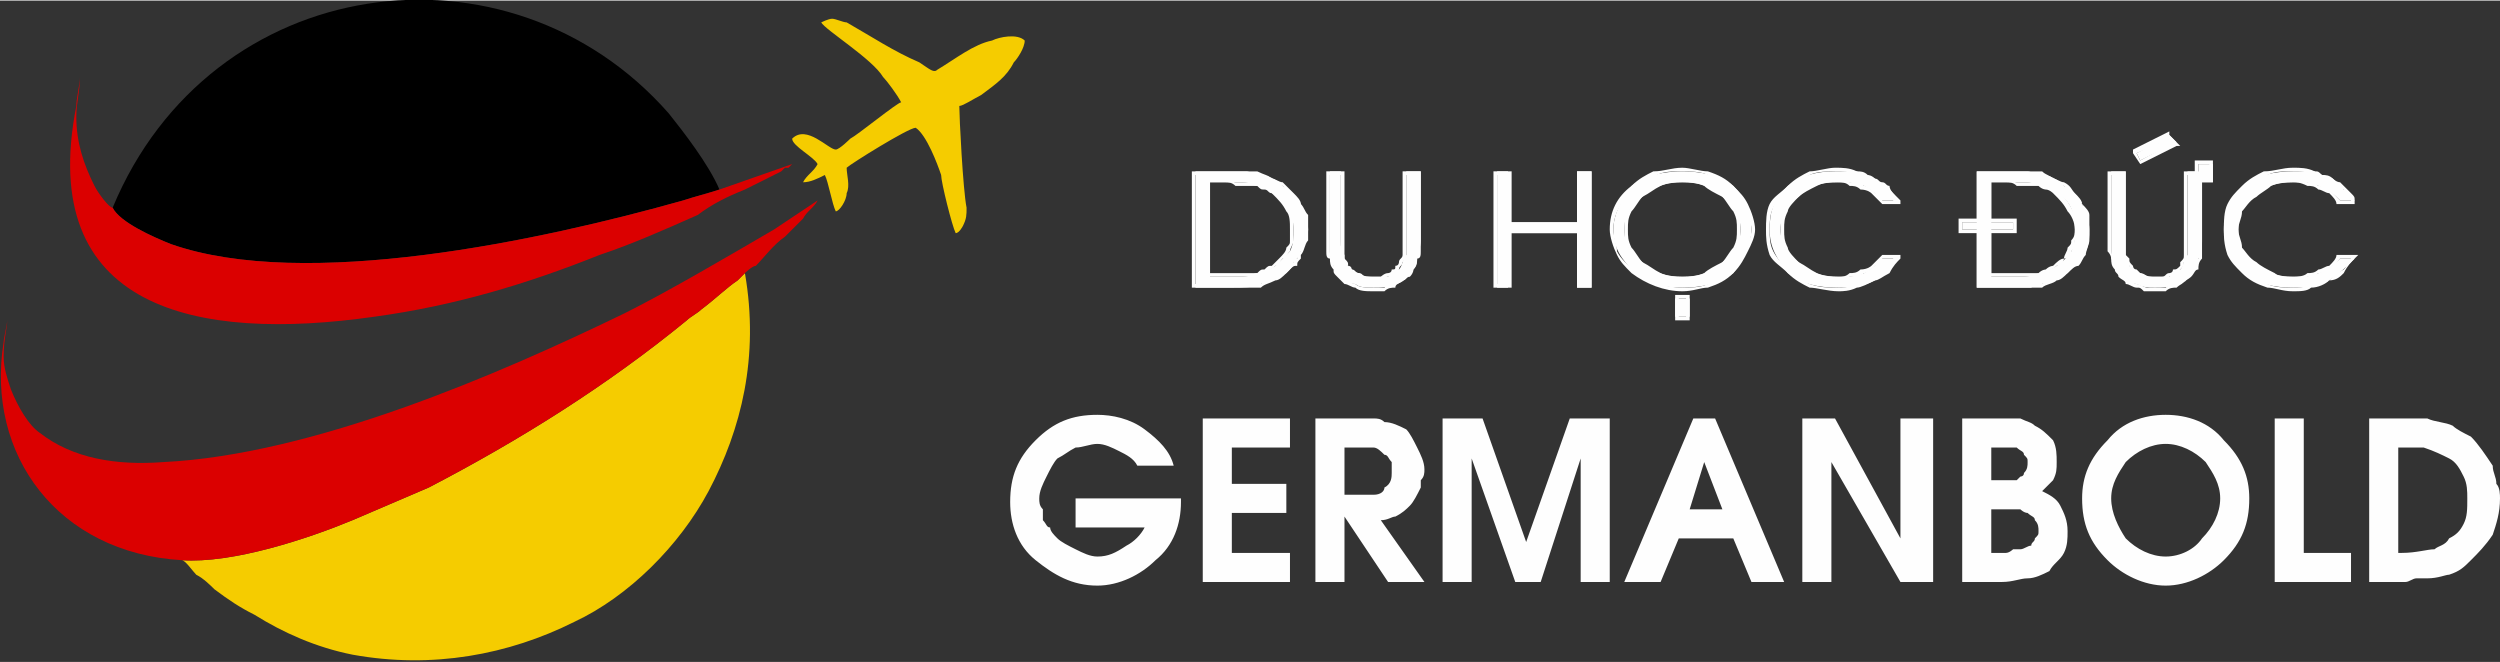 <?xml version="1.0" encoding="UTF-8"?>
<!DOCTYPE svg PUBLIC "-//W3C//DTD SVG 1.1//EN" "http://www.w3.org/Graphics/SVG/1.1/DTD/svg11.dtd">
<!-- Creator: CorelDRAW X7 -->
<svg xmlns="http://www.w3.org/2000/svg" xml:space="preserve" width="200px" height="53px" version="1.1" style="shape-rendering:geometricPrecision; text-rendering:geometricPrecision; image-rendering:optimizeQuality; fill-rule:evenodd; clip-rule:evenodd"
viewBox="0 0 688 182"
 xmlns:xlink="http://www.w3.org/1999/xlink">
 <rect x="0" y="0" width="688" height="182" fill="#333333" stroke="none"/>
 <defs>
  <style type="text/css">
   <![CDATA[
    .fil0 {fill:black}
    .fil2 {fill:#DB0000}
    .fil1 {fill:#F5CC00}
    .fil3 {fill:#F5CC00}
    .fil4 {fill:#FEFEFE;fill-rule:nonzero}
   ]]>
  </style>
 </defs>
 <g id="Layer_x0020_1">
  <g id="_2423944109088">
   <path class="fil0" d="M31 57c2,4 11,8 16,10 37,13 102,-1 141,-12 3,-1 7,-2 10,-3 -3,-7 -10,-16 -14,-21 -44,-50 -126,-39 -153,26z"/>
   <path class="fil1" d="M50 154c1,0 3,3 4,4 2,1 4,3 5,4 4,3 7,5 11,7 8,5 17,9 27,11 22,4 43,0 61,-9 15,-7 29,-21 37,-36 9,-17 14,-37 10,-60 -1,1 -1,1 -2,2 -3,2 -6,5 -10,8 -1,1 -3,2 -4,3 -22,18 -46,33 -71,46 -7,3 -14,6 -21,9 -12,5 -33,12 -47,11z"/>
   <path class="fil2" d="M50 154c14,1 35,-6 47,-11 7,-3 14,-6 21,-9 25,-13 49,-28 71,-46 1,-1 3,-2 4,-3 4,-3 7,-6 10,-8 1,-1 1,-1 2,-2 0,0 2,-2 3,-2 2,-2 5,-6 8,-8 1,-1 3,-3 5,-5 1,-2 3,-3 4,-5l-12 8c-12,7 -29,17 -41,23 -35,17 -86,39 -127,41 -13,1 -25,-1 -34,-8 -3,-2 -6,-7 -8,-12 -1,-3 -2,-6 -2,-9 0,-5 1,-8 1,-10 0,1 -1,5 -1,6 -5,31 15,58 49,60z"/>
   <path class="fil2" d="M198 52c-3,1 -7,2 -10,3 -39,11 -104,25 -141,12 -5,-2 -14,-6 -16,-10 -1,0 -4,-4 -5,-6 -3,-6 -5,-12 -5,-19 0,-4 1,-7 1,-11 0,2 -1,6 -1,8 -11,56 33,65 82,58 22,-3 42,-9 62,-17 9,-3 18,-7 27,-11 4,-3 8,-5 13,-7l10 -5c0,0 1,-1 1,-1 0,0 1,0 1,0 1,-1 0,0 1,-1 -3,1 -17,6 -20,7z"/>
   <path class="fil3" d="M226 6c1,2 14,10 17,15 1,1 4,5 5,7 -1,0 -12,9 -14,10 0,0 -3,3 -4,3 -2,0 -8,-7 -12,-3 0,2 6,5 7,7 -1,2 -3,3 -4,5 2,0 4,-1 6,-2 1,2 2,8 3,10 1,0 3,-3 3,-5 1,-2 0,-5 0,-7 1,-1 17,-11 19,-11 3,2 6,10 7,13 0,2 3,14 4,16 1,0 2,-2 2,-2 1,-2 1,-3 1,-5 -1,-5 -2,-25 -2,-28 1,0 4,-2 6,-3 4,-3 7,-5 9,-9 1,-1 3,-4 3,-6 -2,-2 -7,-1 -9,0 -5,1 -10,5 -15,8 -1,1 -2,0 -5,-2 -7,-3 -13,-7 -20,-11 -1,0 -3,-1 -4,-1 -1,0 -3,1 -3,1z"/>
  </g>
  <g id="_2424067206768">
   <path class="fil4" d="M329 79l0 -32 10 0c1,0 3,0 4,0 1,0 2,1 3,1 3,0 5,1 7,3 2,1 4,3 5,5 1,2 2,5 2,7 0,2 -1,4 -2,6 0,1 -1,2 -2,3 0,1 -1,2 -2,3 -2,1 -4,2 -7,3 -2,1 -5,1 -8,1l-10 0zm4 -3l4 0c2,0 4,0 5,0 2,0 3,-1 4,-1 2,0 3,-1 5,-2 1,-1 3,-3 4,-4 1,-2 1,-4 1,-6 0,-4 -2,-8 -6,-10 -1,-1 -2,-2 -4,-2 -1,0 -2,-1 -4,-1 -1,0 -3,0 -5,0l-4 0 0 26zm33 -29l3 0 0 19c0,2 0,3 1,4 0,1 0,2 1,3 1,1 2,2 3,2 1,1 3,1 4,1 1,0 3,0 4,0 1,-1 2,-2 3,-2 1,-1 1,-3 2,-4 0,-1 0,-2 0,-4l0 -19 4 0 0 19c0,2 -1,4 -1,5 0,2 -1,3 -2,4 -1,2 -3,3 -4,3 -2,1 -4,1 -6,1 -2,0 -4,0 -5,-1 -2,0 -3,-1 -4,-2 -2,-2 -2,-3 -3,-5 0,-1 0,-3 0,-5l0 -19zm46 32l0 -32 3 0 0 14 19 0 0 -14 4 0 0 32 -4 0 0 -15 -19 0 0 15 -3 0zm51 -32c5,0 10,1 14,4 3,3 5,7 5,12 0,4 -2,8 -5,12 -4,3 -9,4 -14,4 -5,0 -10,-1 -13,-4 -4,-4 -6,-7 -6,-12 0,-4 2,-8 5,-12 4,-3 9,-4 14,-4zm0 3c-4,0 -8,1 -11,4 -3,2 -5,5 -5,9 0,4 2,7 5,9 3,3 7,4 11,4 4,0 8,-1 11,-4 3,-2 5,-5 5,-9 0,-4 -2,-7 -5,-9 -3,-3 -7,-4 -11,-4zm-2 37l0 -5 4 0 0 5 -4 0zm61 -32l-4 0c-1,-1 -3,-3 -5,-4 -3,-1 -5,-1 -7,-1 -5,0 -8,1 -11,4 -3,2 -5,5 -5,9 0,4 2,7 5,9 3,3 7,4 11,4 2,0 5,0 7,-1 2,-1 4,-3 5,-4l4 0c-1,2 -3,4 -6,6 -4,2 -7,2 -10,2 -6,0 -10,-1 -14,-4 -3,-4 -5,-7 -5,-12 0,-5 1,-8 5,-12 4,-3 8,-4 13,-4 2,0 4,0 6,0 2,1 3,1 5,2 1,1 3,2 4,3 1,1 2,2 2,3zm26 21l5 0c2,0 3,0 4,0 2,0 3,-1 5,-1 1,0 2,-1 4,-2 2,-1 3,-3 4,-4 1,-2 1,-4 1,-6 0,-4 -1,-8 -5,-10 -2,-1 -3,-2 -4,-2 -1,0 -3,-1 -4,-1 -2,0 -3,0 -5,0l-5 0 0 11 6 0 0 2 -6 0 0 13zm6 3l-10 0 0 -16 -4 0 0 -2 4 0 0 -14 10 0c2,0 3,0 4,0 1,0 2,1 4,1 2,0 4,1 6,3 2,1 4,3 5,5 1,2 2,5 2,7 0,2 0,4 -1,6 -1,2 -3,4 -5,6 -2,1 -4,2 -7,3 -1,0 -2,0 -3,1 -1,0 -2,0 -2,0 -1,0 -2,0 -3,0zm52 -29l0 16c0,2 0,4 -1,5 0,2 -1,3 -2,4 -1,2 -2,3 -4,3 -2,1 -4,1 -6,1 -2,0 -3,0 -5,-1 -2,0 -3,-1 -4,-2 -1,-2 -2,-3 -3,-5 0,-1 0,-3 0,-5l0 -19 4 0 0 19c0,2 0,3 0,4 0,1 1,2 1,3 1,1 2,2 3,2 2,1 3,1 4,1 2,0 3,0 4,0 1,-1 2,-2 3,-2 1,-1 1,-3 2,-4 0,-1 0,-2 0,-4l0 -19 3 0 0 -2 4 0 0 5 -3 0zm-18 -8l9 -5 2 2 -10 5 -1 -2zm60 13l-4 0c-1,-1 -3,-3 -6,-4 -2,-1 -4,-1 -7,-1 -4,0 -8,1 -11,4 -3,2 -4,5 -4,9 0,4 1,7 4,9 4,3 7,4 11,4 3,0 5,0 7,-1 3,-1 5,-3 6,-4l4 0c-2,2 -4,4 -7,6 -3,2 -6,2 -10,2 -5,0 -10,-1 -13,-4 -4,-4 -6,-7 -6,-12 0,-5 2,-8 6,-12 3,-3 8,-4 13,-4 2,0 4,0 6,0 1,1 3,1 5,2 1,1 2,2 3,3 2,1 2,2 3,3z"/>
   <path class="fil4" d="M328 79l0 -32 0 0 1 0 10 0c0,0 1,0 2,0 0,0 1,0 2,0 0,0 1,0 2,0 0,0 1,0 1,0l0 0c2,1 3,1 4,2 1,0 2,1 3,1l0 0c1,1 2,2 3,3 1,1 2,2 2,3l0 0c1,1 1,2 2,3 0,2 0,3 0,4 0,1 0,2 0,3 -1,1 -1,3 -2,4l0 0c0,0 0,1 0,1 -1,1 -1,1 -1,2l0 0c-1,0 -1,0 -2,1 0,0 -1,1 -1,1l0 0c-1,1 -2,2 -3,2 -2,1 -3,1 -4,2l0 0c-1,0 -2,0 -4,0 -1,0 -3,0 -4,0l-10 0 -1 0 0 0zm1 -31l0 30 10 0c1,0 3,0 4,0 1,0 3,0 4,0l0 0c1,-1 2,-1 3,-2 1,0 2,-1 3,-2l0 0c1,0 1,0 2,-1 0,0 0,-1 1,-1 0,0 0,-1 1,-1 0,-1 0,-1 1,-2l0 0c0,-1 0,-2 1,-3 0,-1 0,-2 0,-3 0,-1 0,-2 0,-3 -1,-1 -1,-2 -2,-4l0 0c0,-1 -1,-2 -2,-2 0,-1 -1,-2 -2,-3l0 0c-1,0 -2,-1 -3,-2 -2,0 -3,0 -4,-1l0 0c0,0 -1,0 -2,0 0,0 -1,0 -1,0 -1,0 -2,0 -2,0 -1,0 -2,0 -2,0l-10 0zm4 27l4 0c1,0 2,0 3,0 1,0 1,0 2,0l0 0c1,0 1,0 2,0 1,0 1,0 2,0l0 0c1,-1 1,-1 2,-1 1,-1 1,-1 2,-1 1,-1 2,-2 2,-2 1,-1 2,-2 2,-3 1,-1 1,-1 1,-2 0,-1 0,-2 0,-3 0,-2 0,-4 -1,-5l0 0c-1,-2 -2,-3 -4,-5l0 0c-1,0 -1,-1 -2,-1l0 0c-1,0 -1,0 -2,-1 -1,0 -1,0 -2,0 0,0 -1,0 -2,0l0 0c-1,0 -1,0 -2,0 -1,-1 -2,-1 -3,-1l-4 0 0 25zm4 1l-5 0 0 0 0 0 0 -26 0 -1 0 0 5 0c1,0 2,1 3,1 1,0 2,0 2,0l0 0c1,0 2,0 2,0 1,0 2,0 2,0 1,1 2,1 3,1l0 0c0,1 1,1 2,1l0 0c2,2 3,3 4,5l0 0c1,2 1,4 1,6 0,1 0,2 0,3 0,1 -1,2 -1,3 -1,1 -1,2 -2,2 -1,1 -1,2 -2,2 -1,1 -2,1 -2,2 -1,0 -2,0 -3,1l0 0c0,0 -1,0 -2,0 -1,0 -1,0 -2,0 -1,0 -1,0 -2,0 -1,0 -2,0 -3,0zm29 -29l3 0 1 0 0 0 0 19c0,1 0,2 0,2 0,1 0,1 0,2l0 0c0,0 0,1 0,1 1,1 1,1 1,2 1,0 1,1 1,1 1,0 1,1 2,1l0 0c1,0 1,1 2,1 1,0 1,0 2,0 1,0 1,0 2,0 0,0 1,-1 2,-1l0 0c0,0 1,0 1,-1 1,0 1,0 1,-1l0 0c1,0 1,-1 1,-1 0,-1 1,-1 1,-2l0 0c0,0 0,-1 0,-2l0 0c0,0 0,-1 0,-2l0 -19 0 0 1 0 3 0 1 0 0 0 0 19c0,1 0,2 0,3l0 0c0,1 0,2 -1,2l0 0c0,1 0,2 -1,3 0,0 0,1 -1,2 -1,0 -1,1 -2,1 -1,1 -2,1 -2,2 -1,0 -2,0 -3,1l0 0c-1,0 -2,0 -3,0 -2,0 -4,0 -5,-1l0 0c-1,0 -2,-1 -3,-1 -1,-1 -1,-1 -2,-2l0 0c-1,-1 -1,-1 -1,-2 -1,-1 -1,-2 -1,-3l0 0c-1,0 -1,-1 -1,-2 0,-1 0,-2 0,-3l0 -19 0 0 1 0zm3 1l-3 0 0 18c0,1 0,2 0,3 0,1 0,2 1,2l0 0c0,1 0,2 0,2 1,1 1,2 2,2l0 0c0,1 1,1 2,2 0,0 1,1 2,1l0 0c1,1 3,1 5,1 1,0 2,0 3,0l0 0c1,-1 1,-1 2,-1 1,0 2,-1 2,-1 1,-1 2,-1 2,-2l0 0c1,-1 1,-1 2,-2 0,-1 0,-1 0,-2l0 0c1,-1 1,-1 1,-2 0,-1 0,-2 0,-3l0 -18 -3 0 0 18c0,1 0,2 0,2 0,1 0,2 0,2l0 0c0,1 -1,2 -1,2 0,1 -1,1 -1,2l0 0c0,0 -1,1 -1,1 -1,0 -1,1 -2,1l0 0c-1,0 -1,1 -2,1 -1,0 -1,0 -2,0 -1,0 -2,0 -2,0 -1,-1 -2,-1 -2,-1l0 0c-1,0 -2,-1 -2,-1 -1,-1 -1,-1 -1,-2 -1,0 -1,-1 -1,-1 -1,-1 -1,-1 -1,-2l0 0c0,0 0,-1 0,-2 0,0 0,-1 0,-2l0 -18zm42 31l0 -32 0 0 0 0 4 0 1 0 0 0 0 14 18 0 0 -14 0 0 0 0 4 0 0 0 0 0 0 32 0 0 0 0 -4 0 0 0 0 0 0 -15 -18 0 0 15 0 0 -1 0 -4 0 0 0 0 0zm1 -31l0 30 3 0 0 -14 0 -1 0 0 19 0 1 0 0 1 0 14 2 0 0 -30 -2 0 0 13 0 1 -1 0 -19 0 0 0 0 -1 0 -13 -3 0zm51 -2c2,0 5,1 7,1 3,1 5,2 7,4 2,2 3,3 4,5 1,2 2,5 2,7 0,2 -1,4 -2,6 -1,2 -2,4 -4,6l0 0c-2,2 -4,3 -7,4 -2,0 -4,1 -7,1 -5,0 -10,-2 -14,-5l0 0c-2,-2 -3,-3 -4,-5 -1,-2 -2,-5 -2,-7 0,-5 2,-9 6,-12 2,-2 4,-3 6,-4 3,0 5,-1 8,-1zm7 2c-2,-1 -5,-1 -7,-1 -3,0 -5,0 -7,1 -3,1 -5,2 -6,4 -4,3 -6,7 -6,11 0,2 1,4 1,6 1,2 3,4 5,5 3,3 8,5 13,5 2,0 5,0 7,-1 2,-1 4,-2 6,-4l0 0c2,-1 3,-3 4,-5 1,-2 2,-4 2,-6 0,-2 -1,-4 -2,-6 -1,-2 -2,-4 -4,-5 -2,-2 -4,-3 -6,-4zm-7 2c-2,0 -4,0 -6,1 -2,1 -3,2 -5,3 -1,1 -2,3 -3,4 -1,2 -1,3 -1,5 0,2 0,3 1,5 1,1 2,3 3,4 2,1 3,2 5,3 2,1 4,1 6,1 2,0 4,0 6,-1 1,-1 3,-2 5,-3 1,-1 2,-3 3,-4 1,-2 1,-3 1,-5 0,-2 0,-3 -1,-5l0 0c-1,-1 -2,-3 -3,-4 -2,-1 -4,-2 -5,-3 -2,-1 -4,-1 -6,-1zm-6 0c2,-1 4,-1 6,-1 2,0 4,0 6,1 2,1 4,2 5,3 2,2 3,3 4,5l0 0c1,1 1,3 1,5 0,2 0,4 -1,5 -1,2 -2,3 -4,5 -1,1 -3,2 -5,3 -2,1 -4,1 -6,1 -2,0 -4,0 -6,-1 -2,-1 -4,-2 -5,-3 -2,-2 -3,-3 -4,-5 -1,-1 -1,-3 -1,-5 0,-2 0,-4 1,-5 1,-2 2,-3 4,-5 1,-1 3,-2 5,-3zm4 37l0 -5 0 -1 0 0 4 0 0 0 0 1 0 5 0 1 0 0 -4 0 0 0 0 -1zm1 -5l0 5 2 0 0 -5 -2 0zm60 -26l-4 0 0 0 0 0c-1,-1 -2,-2 -3,-3 0,0 -1,-1 -3,-1 -1,-1 -2,-1 -3,-1l0 0c-1,-1 -2,-1 -4,-1 -2,0 -3,0 -5,1 -2,1 -4,2 -5,3 -1,1 -3,3 -3,4 -1,2 -1,3 -1,5 0,2 0,3 1,5 0,1 2,3 3,4 2,1 3,2 5,3 2,1 4,1 6,1 1,0 2,0 3,-1 1,0 2,0 3,-1l0 0c2,0 3,-1 3,-1 1,-1 2,-2 3,-3l0 0 0 0 4 0 1 0 0 1c-1,1 -2,2 -3,4 -2,1 -3,2 -4,2l0 0c-2,1 -4,2 -5,2 -2,1 -4,1 -5,1 -3,0 -6,-1 -8,-1 -2,-1 -4,-2 -6,-4l0 0c-2,-2 -4,-3 -5,-5 -1,-3 -1,-5 -1,-7 0,-2 0,-5 1,-7 1,-2 3,-3 5,-5 2,-2 4,-3 6,-4l0 0c2,0 5,-1 7,-1 2,0 4,0 6,1l0 0c1,0 2,0 3,1 0,0 1,0 2,1l0 0c1,0 1,1 2,1l0 0c1,0 1,1 2,1 0,1 1,2 1,2 1,1 1,1 2,2l0 1 -1 0zm-4 -1l3 0c0,-1 0,-1 0,-1 -1,-1 -1,-1 -2,-2l0 0c0,0 -1,-1 -2,-1l0 0c0,-1 -1,-1 -1,-1l0 0c-1,-1 -2,-1 -3,-1 -1,-1 -1,-1 -2,-1l0 0c-2,-1 -4,-1 -6,-1 -2,0 -5,0 -7,1l0 0c-2,1 -4,2 -6,4 -1,1 -3,3 -4,5 -1,2 -1,4 -1,6 0,2 0,4 1,6 1,2 3,4 4,5 2,2 4,3 6,4 3,1 5,1 8,1 1,0 3,0 4,-1 2,0 4,-1 5,-1l0 0c2,-1 3,-2 4,-3 1,-1 2,-2 2,-3l-3 0c0,1 -1,2 -2,2 -1,1 -2,2 -3,2l0 0c-1,1 -2,1 -4,1 -1,1 -2,1 -3,1 -3,0 -5,0 -6,-1 -2,-1 -4,-2 -6,-3l0 0c-1,-2 -2,-3 -3,-5 -1,-1 -1,-3 -1,-5 0,-2 0,-4 1,-5 1,-2 2,-3 3,-5 2,-1 4,-2 5,-3 2,-1 4,-1 6,-1 2,0 3,0 4,1l0 0c1,0 3,0 4,1 1,0 2,1 3,2 1,0 2,1 2,2zm30 20l4 0c1,0 2,0 3,0 1,0 2,0 2,0l0 0c1,0 2,0 2,0 1,0 2,0 2,0l0 0c1,-1 2,-1 2,-1 1,-1 2,-1 2,-1 1,-1 2,-2 3,-2 0,-1 1,-2 1,-3l0 0c1,-1 1,-1 1,-2 1,-1 1,-2 1,-3 0,-2 -1,-4 -2,-5 -1,-2 -2,-3 -4,-5l0 0c0,0 -1,-1 -2,-1 0,0 -1,0 -2,-1l0 0c0,0 -1,0 -1,0 -1,0 -2,0 -2,0l0 0c-1,0 -2,0 -3,0 -1,-1 -2,-1 -3,-1l-4 0 0 10 6 0 1 0 0 1 0 2 0 1 -1 0 -6 0 0 11zm4 1l-4 0 -1 0 0 0 0 -13 0 0 1 0 6 0 0 -2 -6 0 -1 0 0 0 0 -11 0 -1 1 0 4 0c1,0 2,1 3,1 1,0 2,0 3,0l0 0c0,0 1,0 2,0 0,0 1,0 2,0l0 0c0,1 1,1 2,1 0,1 1,1 2,1l0 0c2,2 3,3 4,5 1,2 2,4 2,6 0,1 0,2 -1,3 0,1 0,2 -1,3l0 0c0,1 -1,2 -2,2 0,1 -1,2 -2,2 -1,1 -2,1 -2,2 -1,0 -2,0 -2,1l0 0c-1,0 -2,0 -2,0 -1,0 -2,0 -3,0 0,0 -1,0 -2,0l0 0c-1,0 -2,0 -3,0zm2 3l-10 0 0 0 0 0 0 -15 -5 0 0 0 0 -1 0 -2 0 -1 0 0 5 0 0 -13 0 0 0 0 10 0c1,0 1,0 2,0 1,0 1,0 2,0 1,0 1,0 2,0 0,0 1,0 2,0 1,1 2,1 3,2 1,0 2,1 3,1 2,1 2,2 3,3 1,1 2,2 2,3l0 0c1,1 2,2 2,3 0,2 0,3 0,4 0,1 0,2 0,3 0,1 -1,3 -1,4l0 0c-1,1 -1,2 -2,3 -1,0 -2,1 -3,2l0 0c-1,1 -2,2 -3,2 -1,1 -3,1 -4,2l0 0c0,0 -1,0 -2,0 0,0 -1,0 -1,0l0 0c-1,0 -1,0 -1,0 -1,0 -1,0 -2,0 0,0 0,0 -1,0 0,0 -1,0 -1,0zm-9 -1l9 0c1,0 1,0 1,0 1,0 1,0 1,0 1,0 1,0 1,0 1,0 1,0 1,0l0 0c1,0 2,0 2,0 1,0 1,0 2,0 1,-1 2,-1 3,-2 2,0 3,-1 4,-2 1,0 1,-1 2,-2 1,-1 1,-2 2,-3l0 0c0,-1 1,-2 1,-3 0,-1 0,-2 0,-3 0,-1 0,-2 0,-3 0,-1 -1,-3 -1,-4l0 0c-1,-1 -2,-2 -2,-2 -1,-1 -2,-2 -3,-3 -1,0 -2,-1 -3,-2 -1,0 -2,0 -4,-1l0 0c0,0 -1,0 -1,0 -1,0 -1,0 -2,0 -1,0 -1,0 -2,0 -1,0 -1,0 -2,0l-9 0 0 13 0 0 -1 0 -4 0 0 2 4 0 1 0 0 0 0 15zm61 -28l0 16c0,1 0,2 0,3 0,1 0,2 0,2 -1,1 -1,2 -1,3 -1,0 -1,1 -2,2 0,0 -1,1 -2,1 0,1 -1,1 -2,2l0 0c-1,0 -2,0 -3,1 -1,0 -2,0 -3,0 -1,0 -2,0 -3,0 -1,-1 -1,-1 -2,-1l0 0c-1,0 -2,-1 -3,-1 0,-1 -1,-1 -2,-2l0 0c0,-1 -1,-1 -1,-2 -1,-1 -1,-2 -1,-3l0 0c0,0 0,-1 -1,-2 0,-1 0,-2 0,-3l0 -19 0 0 1 0 3 0 1 0 0 0 0 19c0,1 0,2 0,2 0,1 0,1 0,2l0 0c0,0 1,1 1,1 0,1 0,1 1,2l0 0c0,0 0,1 1,1 0,0 1,1 1,1 1,0 2,1 2,1l0 0c1,0 2,0 2,0 1,0 1,0 2,0 1,0 1,-1 2,-1 0,0 1,0 1,-1 1,0 1,0 2,-1 0,0 0,-1 0,-1 1,-1 1,-1 1,-2 0,0 0,-1 0,-2 0,0 0,-1 0,-2l0 -19 0 0 1 0 2 0 0 -2 0 -1 1 0 4 0 0 0 0 1 0 5 0 0 0 0 -3 0zm-1 16l0 -16 0 -1 1 0 2 0 0 -4 -3 0 0 2 0 1 0 0 -3 0 0 18c0,1 0,2 0,2 0,1 0,2 0,2l0 0c0,1 0,2 -1,2 0,1 0,1 -1,2 0,0 -1,1 -1,1 -1,0 -1,1 -2,1 0,0 -1,1 -2,1 0,0 -1,0 -2,0 -1,0 -1,0 -2,0l0 0c-1,-1 -1,-1 -2,-1 -1,0 -1,-1 -2,-1 0,-1 -1,-1 -1,-2l0 0c-1,0 -1,-1 -1,-1 0,-1 -1,-1 -1,-2l0 0c0,0 0,-1 0,-2 0,0 0,-1 0,-2l0 -18 -3 0 0 18c0,1 0,2 0,3 0,1 1,2 1,2l0 0c0,1 0,2 1,2 0,1 1,2 1,2l0 0c1,1 1,1 2,2 1,0 1,1 2,1l0 0c1,0 2,1 3,1 0,0 1,0 2,0 1,0 2,0 3,0 1,-1 2,-1 2,-1l0 0c1,0 2,-1 3,-1 0,-1 1,-1 1,-2 1,-1 1,-1 2,-2 0,-1 0,-1 1,-2 0,-1 0,-1 0,-2 0,-1 0,-2 0,-3zm-18 -25l10 -5 0 0 0 1 2 2 1 1 -1 0 -10 5 0 0 0 0 -2 -3 0 0 0 -1zm10 -3l-9 4 1 2 9 -5 -1 -1zm51 18l-4 0 -1 0 0 0c0,-1 -1,-2 -2,-3 -1,0 -2,-1 -3,-1l0 0c-1,-1 -2,-1 -3,-1l0 0c-2,-1 -3,-1 -4,-1 -2,0 -4,0 -6,1 -1,1 -3,2 -4,3 -2,1 -3,3 -4,4 0,2 -1,3 -1,5 0,2 1,3 1,5 1,1 2,3 4,4 1,1 3,2 5,3 1,1 3,1 5,1 1,0 3,0 4,-1 1,0 2,0 3,-1l0 0c1,0 2,-1 3,-1 1,-1 2,-2 2,-3l1 0 0 0 4 0 1 0 -1 1c-1,1 -2,2 -3,4 -1,1 -2,2 -4,2l0 0c-1,1 -3,2 -5,2 -1,1 -3,1 -5,1 -3,0 -5,-1 -7,-1 -3,-1 -5,-2 -7,-4l0 0c-2,-2 -3,-3 -4,-5 -1,-3 -1,-5 -1,-7 0,-2 0,-5 1,-7 1,-2 2,-3 4,-5 2,-2 4,-3 6,-4 3,0 5,-1 8,-1 2,0 4,0 6,1l0 0c1,0 1,0 2,1 1,0 2,0 3,1 0,0 1,1 2,1 0,0 1,1 1,1 1,1 2,2 2,2 1,1 1,1 1,2l0 1 0 0zm-4 -1l3 0c0,-1 0,-1 -1,-1 0,-1 -1,-1 -1,-2l0 0c-1,0 -1,-1 -2,-1 -1,-1 -1,-1 -2,-1l0 0c-1,-1 -1,-1 -2,-1 -1,-1 -2,-1 -3,-1l0 0c-1,-1 -3,-1 -5,-1 -3,0 -5,0 -7,1 -2,1 -4,2 -6,4 -2,1 -3,3 -4,5 -1,2 -1,4 -1,6 0,2 0,4 1,6 1,2 2,4 4,5 2,2 4,3 6,4 2,1 5,1 7,1 2,0 3,0 5,-1 2,0 3,-1 5,-1l0 0c1,-1 2,-2 4,-3 1,-1 1,-2 2,-3l-3 0c-1,1 -1,2 -2,2 -1,1 -2,2 -4,2l0 0c-1,1 -2,1 -3,1 -1,1 -3,1 -4,1 -2,0 -4,0 -6,-1 -2,-1 -3,-2 -5,-3 -2,-2 -3,-3 -4,-5 0,-1 -1,-3 -1,-5 0,-2 1,-4 1,-5 1,-2 2,-3 4,-5 1,-1 3,-2 5,-3 2,-1 4,-1 6,-1 1,0 2,0 4,1l0 0c1,0 2,0 3,1l0 0c2,0 3,1 4,2 0,0 1,1 2,2z"/>
   <path class="fil4" d="M323 128l-10 0c-1,-2 -3,-3 -5,-4 -2,-1 -4,-2 -6,-2 -2,0 -4,1 -6,1 -2,1 -3,2 -5,3 -1,1 -2,3 -3,5 -1,2 -2,4 -2,6 0,1 0,2 1,3 0,1 0,2 0,3 1,1 1,2 2,2 0,1 1,2 2,3 1,1 3,2 5,3 2,1 4,2 6,2 3,0 5,-1 8,-3 2,-1 4,-3 5,-5l-19 0 0 -8 29 0 0 1c0,6 -2,12 -7,16 -4,4 -10,7 -16,7 -7,0 -12,-3 -17,-7 -5,-4 -7,-10 -7,-16 0,-7 2,-12 7,-17 5,-5 10,-7 17,-7 4,0 9,1 13,4 4,3 7,6 8,10zm8 32l0 -45 24 0 0 8 -16 0 0 10 15 0 0 8 -15 0 0 11 16 0 0 8 -24 0zm31 0l0 -45 13 0c1,0 2,0 3,0 1,0 2,0 3,1 2,0 4,1 6,2 1,1 2,3 3,5 1,2 2,4 2,6 0,1 0,2 -1,3 0,0 0,1 0,2 -1,2 -2,4 -3,5 -1,1 -2,2 -4,3 -1,0 -2,1 -4,1l12 17 -10 0 -12 -18 0 18 -8 0zm8 -24l5 0c1,0 2,0 3,0 2,0 3,-1 3,-2 2,-1 2,-3 2,-4 0,-1 0,-2 0,-3 -1,-1 -1,-2 -2,-2 -1,-1 -2,-2 -3,-2 0,0 -1,0 -1,0 -1,0 -1,0 -2,0l-5 0 0 13zm27 24l0 -45 11 0 12 34 12 -34 11 0 0 45 -8 0 0 -34 -11 34 -7 0 -12 -34 0 34 -8 0zm50 0l19 -45 6 0 19 45 -9 0 -5 -12 -15 0 -5 12 -10 0zm18 -20l9 0 -5 -13 -4 13zm31 20l0 -45 9 0 18 33 0 -33 9 0 0 45 -9 0 -19 -33 0 33 -8 0zm44 0l0 -45 8 0 2 0c2,0 3,0 4,0 1,0 2,0 2,0 2,1 3,1 4,2 2,1 3,2 5,4 1,2 1,4 1,6 0,2 0,3 -1,5 -1,1 -2,2 -3,3 2,1 4,2 5,4 1,2 2,4 2,7 0,2 0,4 -1,6 -1,2 -3,3 -4,5 -2,1 -4,2 -6,2 -2,0 -4,1 -7,1l-11 0zm8 -8l4 0c1,0 2,-1 2,-1 1,0 2,0 2,0 1,0 2,-1 3,-1 0,-1 1,-1 1,-2 1,-1 1,-1 1,-2 0,-1 0,-2 -1,-3 0,-1 -1,-1 -2,-2 -1,0 -2,-1 -2,-1 -1,0 -2,0 -3,0l-1 0 -4 0 0 12zm0 -20l2 0 1 0 0 0 0 0c1,0 2,0 3,0 0,0 0,0 1,0 0,0 0,0 1,-1 0,0 1,0 1,-1 1,-1 1,-2 1,-3 0,-1 0,-1 -1,-2 0,-1 -1,-1 -2,-2 0,0 0,0 -1,0l-2 0 -1 0 -1 0 -2 0 0 9zm48 -18c6,0 12,2 16,7 5,5 7,10 7,16 0,7 -2,12 -7,17 -4,4 -10,7 -16,7 -6,0 -12,-3 -16,-7 -5,-5 -7,-10 -7,-17 0,-6 2,-11 7,-16 4,-5 10,-7 16,-7zm0 8c-4,0 -8,2 -11,5 -2,3 -4,6 -4,10 0,4 2,8 4,11 3,3 7,5 11,5 4,0 8,-2 10,-5 3,-3 5,-7 5,-11 0,-4 -2,-7 -4,-10 -3,-3 -7,-5 -11,-5zm30 38l0 -45 8 0 0 37 13 0 0 8 -21 0zm26 0l0 -45 9 0c3,0 5,0 7,0 2,1 5,1 7,2 1,1 3,2 5,3 2,2 4,5 6,8 0,2 1,3 1,5 1,1 1,3 1,4 0,4 -1,7 -2,10 -2,3 -4,5 -6,7 -2,2 -3,3 -6,4 -1,0 -3,1 -6,1 -1,0 -1,0 -3,0 -1,0 -2,1 -3,1l-10 0zm8 -8l1 0c4,0 7,-1 9,-1 1,-1 3,-1 4,-3 2,-1 3,-2 4,-4 1,-2 1,-4 1,-7 0,-2 0,-4 -1,-6 -1,-2 -2,-4 -4,-5 -2,-1 -4,-2 -7,-3 -1,0 -3,0 -6,0l-1 0 0 29z"/>
  </g>
 </g>
</svg>
